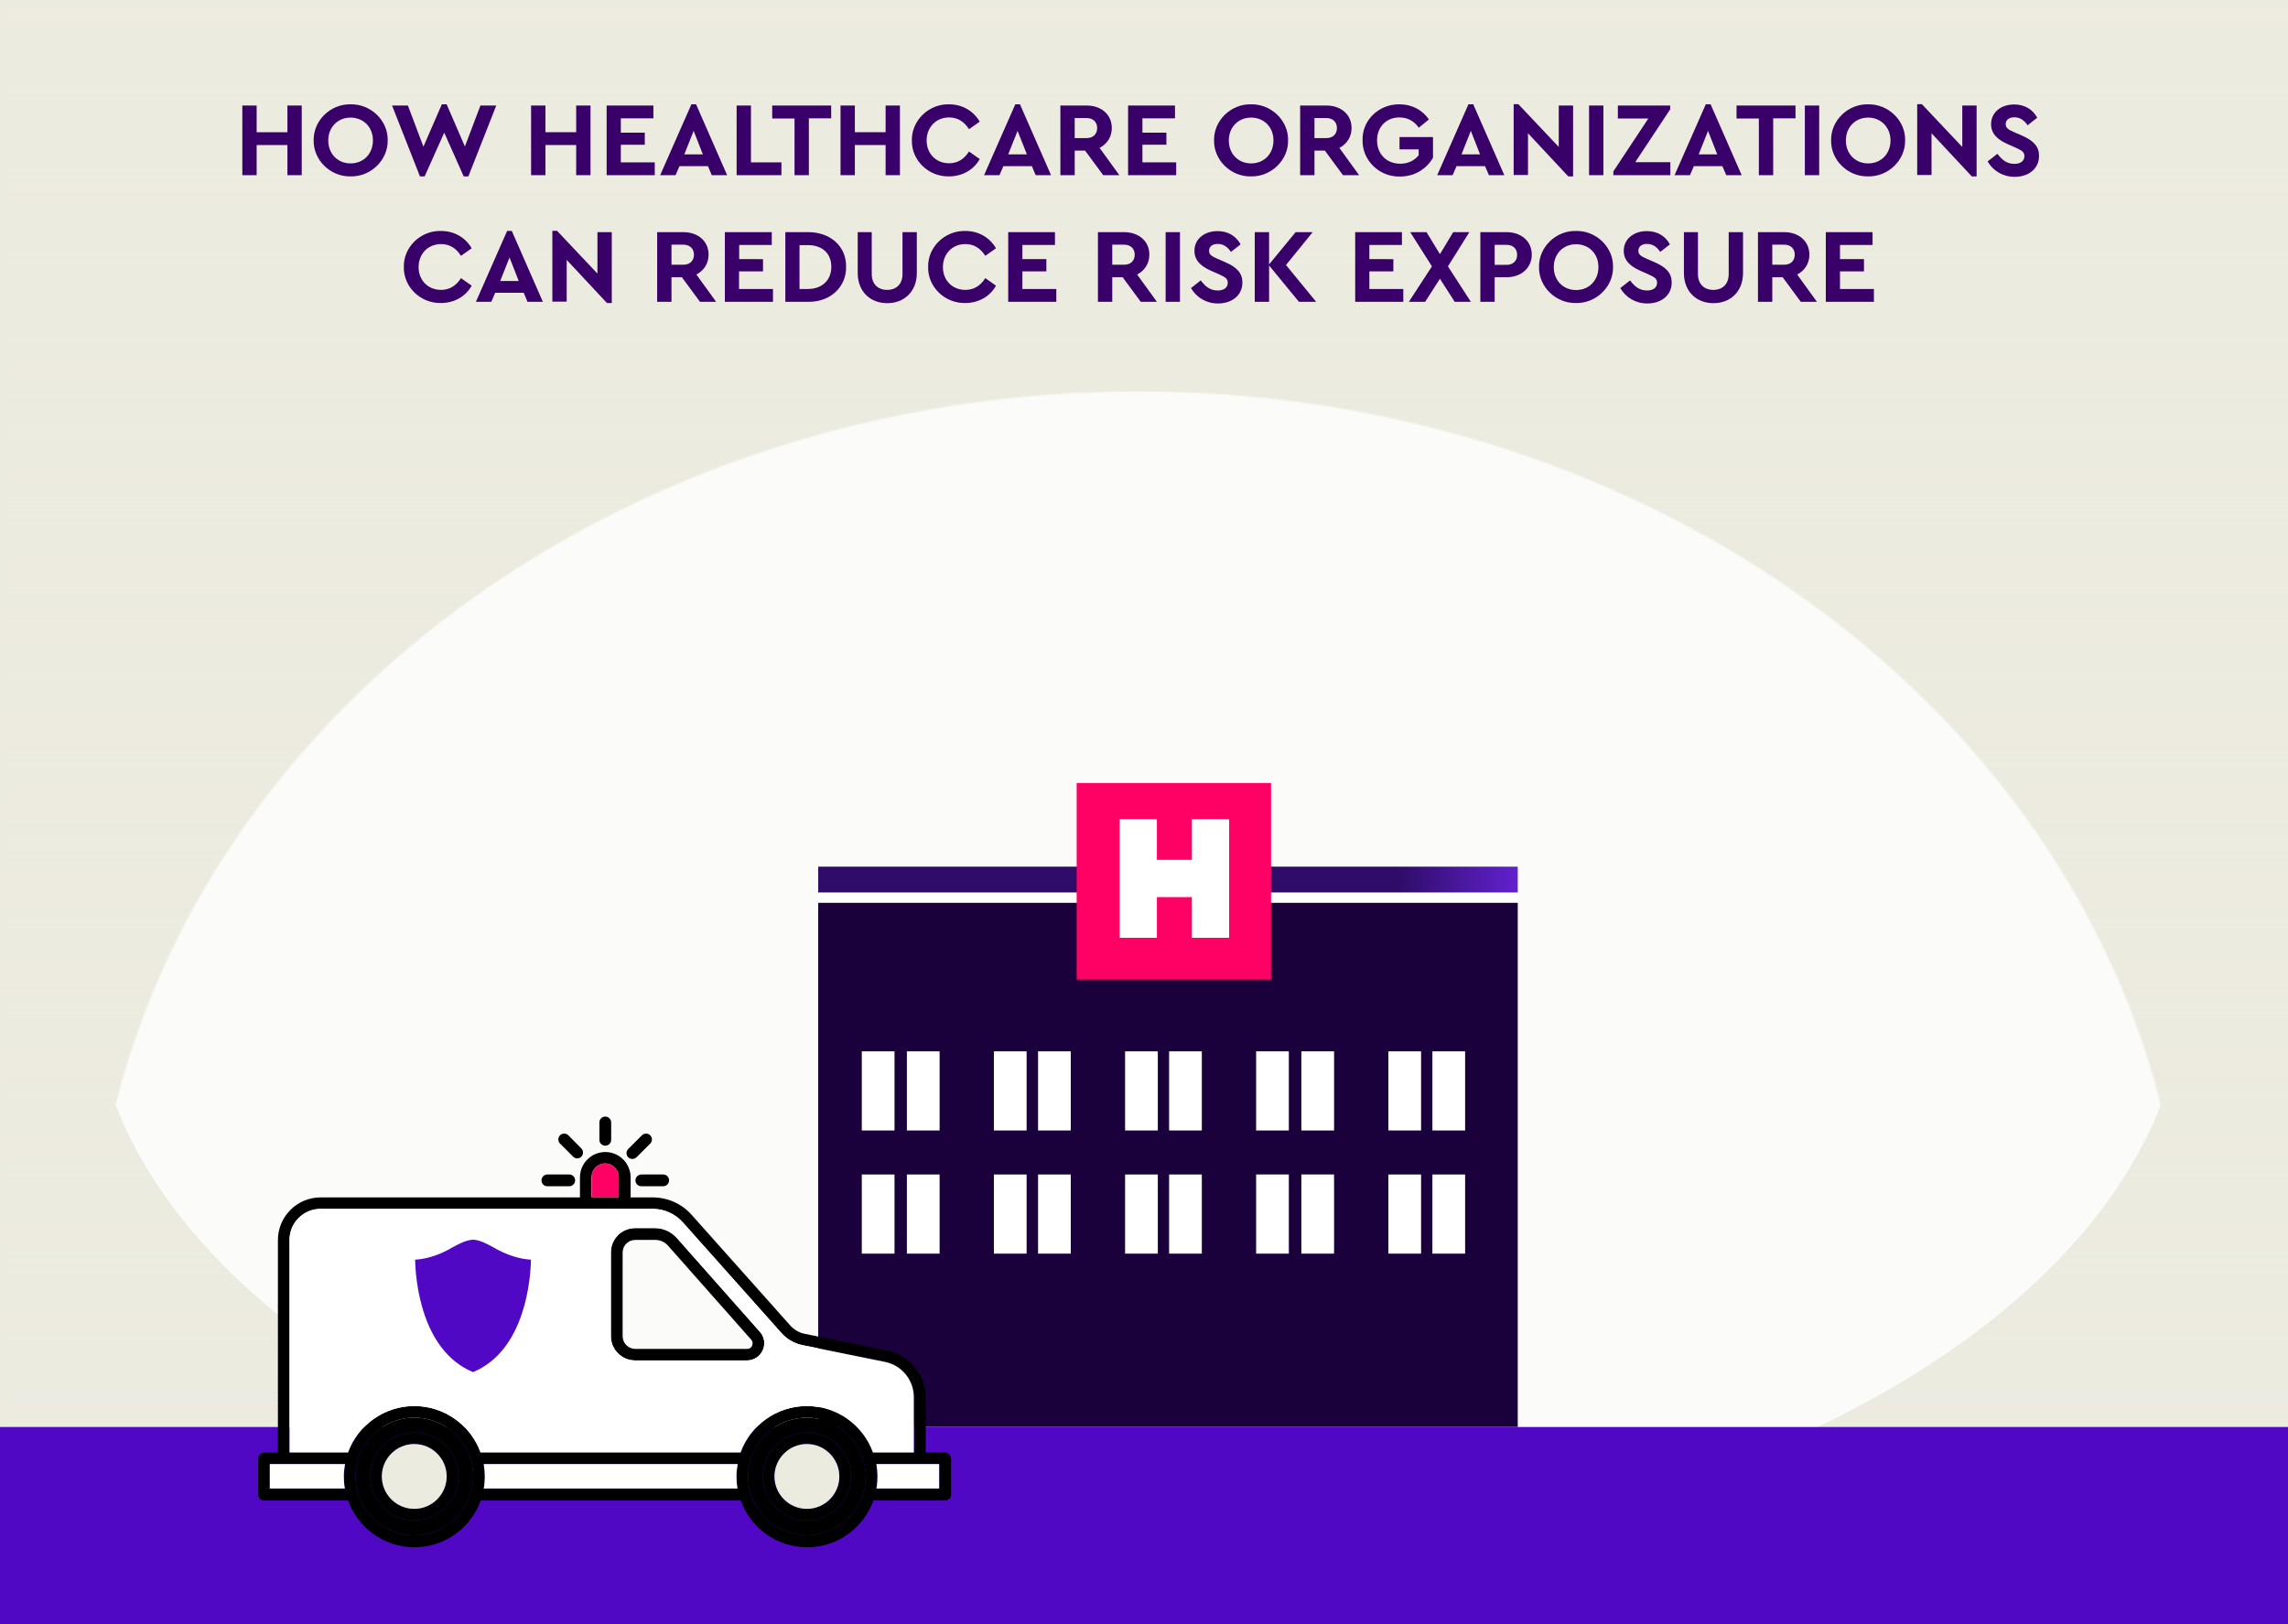 <?xml version="1.0" encoding="utf-8"?>
<!-- Generator: Adobe Illustrator 27.0.0, SVG Export Plug-In . SVG Version: 6.00 Build 0)  -->
<svg version="1.1" id="Layer_1" xmlns="http://www.w3.org/2000/svg" xmlns:xlink="http://www.w3.org/1999/xlink" x="0px" y="0px"
	 viewBox="0 0 1517.3 1077.3" style="enable-background:new 0 0 1517.3 1077.3;" xml:space="preserve">
<style type="text/css">
	.st0{fill:#ECEBDF;}
	
		.st1{fill:url(#SVGID_1_);stroke:url(#SVGID_00000093137263851253147470000013674883385074203566_);stroke-width:0.739;stroke-miterlimit:10;}
	.st2{filter:url(#Adobe_OpacityMaskFilter);}
	.st3{opacity:0.8;fill:url(#SVGID_00000159462500949665664560000018055304081676676526_);enable-background:new    ;}
	.st4{mask:url(#SVGID_00000171718948150392980450000001960993109525885077_);fill:#FFFFFF;}
	.st5{fill:url(#SVGID_00000119818063259841601330000013883100700597545140_);}
	.st6{fill:#FFFFFF;}
	.st7{fill:#1A013B;}
	.st8{fill:#FF0065;}
	.st9{fill:#5108C5;}
	.st10{fill:#390069;}
</style>
<rect x="-20" y="-440.3" class="st0" width="1589" height="2019.5"/>
<linearGradient id="SVGID_1_" gradientUnits="userSpaceOnUse" x1="796.051" y1="1579.191" x2="796.051" y2="475.391" gradientTransform="matrix(-1 0 0 -1 1592.102 1552.408)">
	<stop  offset="0" style="stop-color:#ECEBE1;stop-opacity:0"/>
	<stop  offset="1" style="stop-color:#ECEBE0"/>
	<stop  offset="1" style="stop-color:#2E0C67"/>
</linearGradient>
<linearGradient id="SVGID_00000106143784548069098030000010478598865410230172_" gradientUnits="userSpaceOnUse" x1="1.181" y1="1027.292" x2="1590.921" y2="1027.292" gradientTransform="matrix(-1 0 0 -1 1592.102 1552.408)">
	<stop  offset="0" style="stop-color:#ECEBE1;stop-opacity:0"/>
	<stop  offset="1" style="stop-color:#ECEBE0"/>
	<stop  offset="1" style="stop-color:#2E0C67"/>
</linearGradient>
<rect x="1.6" y="-26.8" style="fill:url(#SVGID_1_);stroke:url(#SVGID_00000106143784548069098030000010478598865410230172_);stroke-width:0.739;stroke-miterlimit:10;" width="1589" height="1103.8"/>
<defs>
	<filter id="Adobe_OpacityMaskFilter" filterUnits="userSpaceOnUse" x="60.7" y="259.6" width="1388.3" height="780.4">
		<feColorMatrix  type="matrix" values="1 0 0 0 0  0 1 0 0 0  0 0 1 0 0  0 0 0 1 0"/>
	</filter>
</defs>
<mask maskUnits="userSpaceOnUse" x="60.7" y="259.6" width="1388.3" height="780.4" id="SVGID_00000171718948150392980450000001960993109525885077_">
	<g class="st2">
		
			<radialGradient id="SVGID_00000000908261344288529870000018235157739807199931_" cx="-413.13" cy="6481.753" r="106.215" fx="-410.591" fy="6482.494" gradientTransform="matrix(0 -4.076 10.776 0 -69091.836 -822.866)" gradientUnits="userSpaceOnUse">
			<stop  offset="0" style="stop-color:#20221D"/>
			<stop  offset="0.573" style="stop-color:#20221D"/>
			<stop  offset="0.61" style="stop-color:#2F312C"/>
			<stop  offset="0.681" style="stop-color:#565754"/>
			<stop  offset="0.78" style="stop-color:#959693"/>
			<stop  offset="0.9" style="stop-color:#EBEBEA"/>
			<stop  offset="0.927" style="stop-color:#FFFFFF"/>
		</radialGradient>
		
			<ellipse style="opacity:0.8;fill:url(#SVGID_00000000908261344288529870000018235157739807199931_);enable-background:new    ;" cx="754.8" cy="861.2" rx="694.1" ry="601.6"/>
	</g>
</mask>
<ellipse class="st4" cx="754.8" cy="649.8" rx="694.1" ry="390.2"/>
<g>
	
		<linearGradient id="SVGID_00000005242745283340453050000000311139977409922197_" gradientUnits="userSpaceOnUse" x1="542.592" y1="494.489" x2="1006.493" y2="494.489" gradientTransform="matrix(1 0 0 -1 0 1078)">
		<stop  offset="0.827" style="stop-color:#2E0C67"/>
		<stop  offset="1" style="stop-color:#6221CE"/>
	</linearGradient>
	<path style="fill:url(#SVGID_00000005242745283340453050000000311139977409922197_);" d="M542.6,574.9h463.9v17.2H542.6V574.9z"/>
	<path class="st6" d="M542.6,592.2h463.9v6.7H542.6V592.2z"/>
	<path class="st7" d="M542.6,598.9h463.9v347.7H542.6V598.9z"/>
	<path class="st6" d="M571.5,697.4h21.7v52.5h-21.7V697.4z"/>
	<path class="st6" d="M601.4,697.4h21.7v52.5h-21.7V697.4z"/>
	<path class="st6" d="M659.1,697.4h21.7v52.5h-21.7V697.4z"/>
	<path class="st6" d="M688.4,697.4h21.7v52.5h-21.7V697.4z"/>
	<path class="st6" d="M746.1,697.4h21.7v52.5h-21.7V697.4z"/>
	<path class="st6" d="M775.3,697.4H797v52.5h-21.7V697.4z"/>
	<path class="st6" d="M833,697.4h21.7v52.5H833V697.4z"/>
	<path class="st6" d="M863,697.4h21.7v52.5H863V697.4z"/>
	<path class="st6" d="M920.7,697.4h21.7v52.5h-21.7V697.4z"/>
	<path class="st6" d="M949.9,697.4h21.7v52.5h-21.7V697.4z"/>
	<path class="st6" d="M571.5,779.1h21.7v52.5h-21.7V779.1z"/>
	<path class="st6" d="M601.4,779.1h21.7v52.5h-21.7V779.1z"/>
	<path class="st6" d="M659.1,779.1h21.7v52.5h-21.7V779.1z"/>
	<path class="st6" d="M688.4,779.1h21.7v52.5h-21.7V779.1z"/>
	<path class="st6" d="M746.1,779.1h21.7v52.5h-21.7V779.1z"/>
	<path class="st6" d="M775.3,779.1H797v52.5h-21.7V779.1z"/>
	<path class="st6" d="M833,779.1h21.7v52.5H833V779.1z"/>
	<path class="st6" d="M863,779.1h21.7v52.5H863V779.1z"/>
	<path class="st6" d="M920.7,779.1h21.7v52.5h-21.7V779.1z"/>
	<path class="st6" d="M949.9,779.1h21.7v52.5h-21.7V779.1z"/>
	<g>
		<path class="st8" d="M714,519.4h128.9v130.4H714V519.4z"/>
		<path class="st6" d="M742.5,543.4h24.7v78.7h-24.7V543.4z"/>
		<path class="st6" d="M790.4,543.4h24.7v78.7h-24.7V543.4z"/>
		<path class="st6" d="M812.2,570.4v24.7H744v-24.7H812.2z"/>
	</g>
</g>
<rect x="-20" y="946.6" class="st9" width="1537.3" height="130.7"/>
<g>
	<path class="st10" d="M160.7,70h9.5v17.7h20.4V70h9.5v46.2h-9.5v-20h-20.4v20h-9.5V70z"/>
	<path class="st10" d="M232.5,69.2c13.3-0.3,24.9,10.7,24.6,23.9c0.2,13.2-11.3,24.2-24.6,23.9c-13.3,0.3-24.7-10.7-24.5-23.9
		C207.8,79.9,219.2,68.9,232.5,69.2z M232.5,78c-8.5,0-14.8,6.3-14.8,15.2c0,8.9,6.3,15.2,14.8,15.2c8.5,0,14.8-6.3,14.8-15.2
		C247.4,84.4,241,78,232.5,78z"/>
	<path class="st10" d="M329.1,70l-18.5,47h-3.1l-12.9-29l-13,29h-3.1l-18.5-47h10.5l10.3,27.3L293,69.2h3.2l12.1,28L318.6,70H329.1z
		"/>
	<path class="st10" d="M352.2,70h9.5v17.7h20.4V70h9.5v46.2h-9.5v-20h-20.4v20h-9.5V70z"/>
	<path class="st10" d="M402.2,70h31.1v8.5h-21.6V88h15.9V96h-15.9v11.7h22.5v8.5h-31.9V70z"/>
	<path class="st10" d="M469.5,110.2h-18.9l-2.6,6h-10.2l20.7-47h3.1l20.6,47h-10.2L469.5,110.2z M460,86.8l-6.2,15.6h12.3L460,86.8z
		"/>
	<path class="st10" d="M488.5,70h9.5v37.7h20.2v8.5h-29.7V70z"/>
	<path class="st10" d="M526.9,78.6h-14.8V70h39.1v8.5h-14.8v37.7h-9.5V78.6z"/>
	<path class="st10" d="M557.4,70h9.5v17.7h20.4V70h9.5v46.2h-9.5v-20h-20.4v20h-9.5V70z"/>
	<path class="st10" d="M629.3,69.2c8.8,0,16.2,4.3,20.4,11.5l-7.1,5c-3.3-5.2-7.7-7.8-13.2-7.8c-8.6,0-14.9,6.4-14.9,15.3
		c0,8.8,6.3,15.1,14.9,15.1c5.5,0,9.9-2.6,13.2-7.8l7.1,5c-4,7.2-11.6,11.5-20.4,11.5c-13.5,0.3-24.9-10.7-24.6-23.9
		C604.5,79.9,615.9,68.9,629.3,69.2z"/>
	<path class="st10" d="M684.3,110.2h-18.9l-2.6,6h-10.2l20.7-47h3.1l20.6,47h-10.2L684.3,110.2z M674.8,86.8l-6.2,15.6H681
		L674.8,86.8z"/>
	<path class="st10" d="M731.6,116.2l-12-16.3h-6.9v16.3h-9.5V70h17.4c9.7,0,16.7,6,16.7,14.9c0,5.9-3.1,10.6-8.1,13.2l13.1,18.1
		H731.6z M712.7,91.6h7.9c4.4,0,7-2.7,7-6.7c0-3.9-2.7-6.6-7-6.6h-7.9V91.6z"/>
	<path class="st10" d="M748.1,70h31.1v8.5h-21.6V88h15.9V96h-15.9v11.7H780v8.5h-31.9V70z"/>
	<path class="st10" d="M829.6,69.2c13.3-0.3,24.9,10.7,24.6,23.9c0.2,13.2-11.3,24.2-24.6,23.9c-13.3,0.3-24.7-10.7-24.5-23.9
		C804.9,79.9,816.3,68.9,829.6,69.2z M829.7,78c-8.5,0-14.8,6.3-14.8,15.2c0,8.9,6.3,15.2,14.8,15.2c8.5,0,14.8-6.3,14.8-15.2
		C844.6,84.4,838.2,78,829.7,78z"/>
	<path class="st10" d="M890.6,116.2l-12-16.3h-6.9v16.3h-9.5V70h17.4c9.7,0,16.7,6,16.7,14.9c0,5.9-3.1,10.6-8.1,13.2l13.1,18.1
		H890.6z M871.7,91.6h7.9c4.4,0,7-2.7,7-6.7c0-3.9-2.7-6.6-7-6.6h-7.9V91.6z"/>
	<path class="st10" d="M928.1,69.2c8.1,0,15,3.6,19.5,10l-6.7,5.5c-3.3-4.6-7.6-6.8-12.9-6.8c-8.8,0-14.8,6.4-14.8,15.2
		c0,9,6.2,15.5,15.4,15.5c5.3,0,9.6-2.2,12.2-5.7v-3.8h-12.7v-8.2h22.2v13.7c-2.1,3.7-5.1,6.8-9,9.1c-3.9,2.3-8.2,3.4-13,3.4
		c-13.6,0.3-24.9-10.7-24.7-23.9C903.1,79.8,914.4,69,928.1,69.2z"/>
	<path class="st10" d="M984.8,110.2h-18.9l-2.6,6h-10.2l20.7-47h3.2l20.6,47h-10.2L984.8,110.2z M975.4,86.8l-6.2,15.6h12.3
		L975.4,86.8z"/>
	<path class="st10" d="M1043.2,70v47h-3.2l-26.7-28.6v27.7h-9.5v-47h3.1l26.8,28.4V70H1043.2z"/>
	<path class="st10" d="M1053.8,70h9.5v46.2h-9.5V70z"/>
	<path class="st10" d="M1107.7,107.7v8.5h-37.8v-2.5l23.2-35.1h-20.2V70h34.7v2.5l-23.2,35.1H1107.7z"/>
	<path class="st10" d="M1142.2,110.2h-18.9l-2.6,6h-10.2l20.7-47h3.2l20.6,47h-10.2L1142.2,110.2z M1132.7,86.8l-6.2,15.6h12.3
		L1132.7,86.8z"/>
	<path class="st10" d="M1166.4,78.6h-14.8V70h39.1v8.5h-14.8v37.7h-9.5V78.6z"/>
	<path class="st10" d="M1196.9,70h9.5v46.2h-9.5V70z"/>
	<path class="st10" d="M1238.8,69.2c13.3-0.3,24.9,10.7,24.6,23.9c0.2,13.2-11.3,24.2-24.6,23.9c-13.3,0.3-24.7-10.7-24.5-23.9
		C1214.1,79.9,1225.5,68.9,1238.8,69.2z M1238.9,78c-8.5,0-14.8,6.3-14.8,15.2c0,8.9,6.3,15.2,14.8,15.2c8.5,0,14.8-6.3,14.8-15.2
		C1253.7,84.4,1247.3,78,1238.9,78z"/>
	<path class="st10" d="M1310.8,70v47h-3.2l-26.7-28.6v27.7h-9.5v-47h3.1l26.8,28.4V70H1310.8z"/>
	<path class="st10" d="M1324.6,102c3,4.1,6.3,6.7,11.3,6.7c4.1,0,6.6-2,6.6-5.1c0-2.7-1.5-3.7-5.9-5.7l-5-2.2
		c-7.1-3.1-11.2-7.1-11.2-13.3c0-7.9,6.6-13.1,15.3-13.1c7.1,0,12.4,3.4,15.3,8.8l-6.4,5c-2.4-3.6-5.3-5.3-8.8-5.3
		c-3.3,0-5.7,1.6-5.7,4.5c0,2.5,1.5,3.6,5.4,5.3l5.3,2.3c7.8,3.4,11.4,7.3,11.4,13.5c0,8.5-6.9,13.9-16.2,13.9
		c-7.8,0-14.3-4-17.9-10.2L1324.6,102z"/>
	<path class="st10" d="M292.4,153.2c8.8,0,16.2,4.3,20.4,11.5l-7.1,5c-3.3-5.2-7.7-7.8-13.2-7.8c-8.6,0-14.9,6.4-14.9,15.3
		c0,8.8,6.3,15.1,14.9,15.1c5.5,0,9.9-2.6,13.2-7.8l7.1,5c-4,7.2-11.6,11.5-20.4,11.5c-13.5,0.3-24.9-10.7-24.6-23.9
		C267.5,163.9,278.9,152.9,292.4,153.2z"/>
	<path class="st10" d="M347.3,194.2h-18.9l-2.6,6h-10.2l20.7-47h3.1l20.6,47h-10.2L347.3,194.2z M337.9,170.8l-6.2,15.6H344
		L337.9,170.8z"/>
	<path class="st10" d="M405.7,154v47h-3.2l-26.7-28.6v27.7h-9.5v-47h3.1l26.8,28.4V154H405.7z"/>
	<path class="st10" d="M464.2,200.2l-12-16.3h-6.9v16.3h-9.5V154h17.4c9.7,0,16.7,6,16.7,14.9c0,5.9-3.1,10.6-8.1,13.2l13.1,18.1
		H464.2z M445.3,175.6h7.9c4.4,0,7-2.7,7-6.7c0-3.9-2.7-6.6-7-6.6h-7.9V175.6z"/>
	<path class="st10" d="M480.7,154h31.1v8.5h-21.6v9.4H506v8.1h-15.9v11.7h22.5v8.5h-31.9V154z"/>
	<path class="st10" d="M520.8,154h15.1c14.6-0.1,25.4,9.3,25.2,23c0.2,13.4-10.6,23.5-25.2,23.2h-15.1V154z M535.8,191.7
		c9.3,0,15.5-5.8,15.5-14.7c0-9-6.1-14.4-15.5-14.4h-5.6v29.1H535.8z"/>
	<path class="st10" d="M568.6,154h9.5v27.8c0,6.7,4.2,10.5,10.2,10.5c6.1,0,10.2-3.8,10.2-10.5V154h9.5v27.1c0,12.3-8.4,20-19.6,20
		c-11.3,0-19.6-7.7-19.6-20V154z"/>
	<path class="st10" d="M640.1,153.2c8.8,0,16.2,4.3,20.4,11.5l-7.1,5c-3.3-5.2-7.7-7.8-13.2-7.8c-8.6,0-14.9,6.4-14.9,15.3
		c0,8.8,6.3,15.1,14.9,15.1c5.5,0,9.9-2.6,13.2-7.8l7.1,5c-4,7.2-11.6,11.5-20.4,11.5c-13.5,0.3-24.9-10.7-24.6-23.9
		C615.2,163.9,626.6,152.9,640.1,153.2z"/>
	<path class="st10" d="M668.5,154h31.1v8.5h-21.6v9.4h15.9v8.1h-15.9v11.7h22.5v8.5h-31.9V154z"/>
	<path class="st10" d="M756.5,200.2l-12-16.3h-6.9v16.3h-9.5V154h17.4c9.7,0,16.7,6,16.7,14.9c0,5.9-3.1,10.6-8.1,13.2l13.1,18.1
		H756.5z M737.6,175.6h7.9c4.4,0,7-2.7,7-6.7c0-3.9-2.7-6.6-7-6.6h-7.9V175.6z"/>
	<path class="st10" d="M773,154h9.5v46.2H773V154z"/>
	<path class="st10" d="M796.3,186c3,4.1,6.3,6.7,11.3,6.7c4.1,0,6.6-2,6.6-5.1c0-2.7-1.5-3.7-5.9-5.7l-5-2.2
		c-7.1-3.1-11.2-7.1-11.2-13.3c0-7.9,6.6-13.1,15.3-13.1c7.1,0,12.4,3.4,15.3,8.8l-6.4,5c-2.4-3.6-5.3-5.3-8.8-5.3
		c-3.3,0-5.7,1.6-5.7,4.5c0,2.5,1.5,3.6,5.4,5.3l5.3,2.3c7.8,3.4,11.4,7.3,11.4,13.5c0,8.5-6.9,13.9-16.2,13.9
		c-7.8,0-14.3-4-17.9-10.2L796.3,186z"/>
	<path class="st10" d="M861.4,200.2l-19.8-24.1v24.1h-9.5V154h9.5v21.4l17.6-21.4h11.3l-17.7,21.8l20,24.4H861.4z"/>
	<path class="st10" d="M898.6,154h31.1v8.5h-21.6v9.4H924v8.1h-15.9v11.7h22.5v8.5h-31.9V154z"/>
	<path class="st10" d="M964.7,200.2l-9.8-15.3l-9.8,15.3h-10.8l15.3-23.5L935.2,154H946l8.9,14.6l8.8-14.6h10.7l-14.2,22.7
		l15.2,23.5H964.7z"/>
	<path class="st10" d="M981.7,154h17.4c9.7,0,16.7,6,16.7,14.9c0,8.8-7,15-16.7,15h-7.9v16.3h-9.5V154z M999.1,175.7
		c4.4,0,7-2.7,7-6.7c0-3.9-2.7-6.6-7-6.6h-7.9v13.3H999.1z"/>
	<path class="st10" d="M1045.1,153.2c13.3-0.3,24.9,10.7,24.6,23.9c0.2,13.2-11.3,24.2-24.6,23.9c-13.3,0.3-24.7-10.7-24.5-23.9
		C1020.4,163.9,1031.8,152.9,1045.1,153.2z M1045.2,162c-8.5,0-14.8,6.3-14.8,15.2c0,8.9,6.3,15.2,14.8,15.2
		c8.5,0,14.8-6.3,14.8-15.2C1060.1,168.4,1053.7,162,1045.2,162z"/>
	<path class="st10" d="M1081,186c3,4.1,6.3,6.7,11.3,6.7c4.1,0,6.6-2,6.6-5.1c0-2.7-1.5-3.7-5.9-5.7l-5-2.2
		c-7.1-3.1-11.2-7.1-11.2-13.3c0-7.9,6.6-13.1,15.3-13.1c7.1,0,12.4,3.4,15.3,8.8l-6.4,5c-2.4-3.6-5.3-5.3-8.8-5.3
		c-3.3,0-5.7,1.6-5.7,4.5c0,2.5,1.5,3.6,5.4,5.3l5.3,2.3c7.8,3.4,11.4,7.3,11.4,13.5c0,8.5-6.9,13.9-16.2,13.9
		c-7.8,0-14.3-4-17.9-10.2L1081,186z"/>
	<path class="st10" d="M1116.5,154h9.5v27.8c0,6.7,4.2,10.5,10.2,10.5c6.1,0,10.2-3.8,10.2-10.5V154h9.5v27.1c0,12.3-8.4,20-19.6,20
		c-11.3,0-19.6-7.7-19.6-20V154z"/>
	<path class="st10" d="M1194.2,200.2l-12-16.3h-6.9v16.3h-9.5V154h17.4c9.7,0,16.7,6,16.7,14.9c0,5.9-3.1,10.6-8.1,13.2l13.1,18.1
		H1194.2z M1175.3,175.6h7.9c4.4,0,7-2.7,7-6.7c0-3.9-2.7-6.6-7-6.6h-7.9V175.6z"/>
	<path class="st10" d="M1210.7,154h31.1v8.5h-21.6v9.4h15.9v8.1h-15.9v11.7h22.5v8.5h-31.9V154z"/>
</g>
<g>
	<path d="M504,883.5l-55.2-62.4c-3.6-4.1-8.9-6.5-14.4-6.5h-13.2c-8.9,0-16.1,7.2-16.1,16.1v55.6c0,8.9,7.2,16.1,16.1,16.1h74.2
		c4.5,0,8.5-2.6,10.4-6.7C507.7,891.6,507,886.9,504,883.5z M498.8,892.6c-0.2,0.5-1.1,2.2-3.3,2.2h-74.2c-4.6,0-8.4-3.8-8.4-8.4
		v-55.6c0-4.6,3.8-8.3,8.4-8.3h13.2c3.3,0,6.4,1.4,8.5,3.8l55.2,62.4C499.6,890.3,499,892.1,498.8,892.6z"/>
	<path d="M363,786.9h14.5c2.1,0,3.9-1.7,3.9-3.9s-1.7-3.9-3.9-3.9H363c-2.1,0-3.9,1.7-3.9,3.9S360.8,786.9,363,786.9z"/>
	<path d="M421.4,783c0,2.1,1.7,3.9,3.9,3.9h14.5c2.1,0,3.9-1.7,3.9-3.9s-1.7-3.9-3.9-3.9h-14.5C423.1,779.2,421.4,780.9,421.4,783z"
		/>
	<path d="M380.1,767.3c0.8,0.8,1.7,1.1,2.7,1.1c1,0,2-0.4,2.7-1.1c1.5-1.5,1.5-4,0-5.5l-8.6-8.7c-1.5-1.5-4-1.5-5.5,0
		c-1.5,1.5-1.5,4,0,5.5L380.1,767.3z"/>
	<path d="M401.4,760c2.1,0,3.9-1.7,3.9-3.9v-11.5c0-2.1-1.7-3.9-3.9-3.9s-3.9,1.7-3.9,3.9v11.5C397.5,758.3,399.2,760,401.4,760z"/>
	<path d="M419.4,768.8c1,0,2-0.4,2.7-1.1l9.1-9.1c1.5-1.5,1.5-4,0-5.5c-1.5-1.5-4-1.5-5.5,0l-9.1,9.1c-1.5,1.5-1.5,4,0,5.5
		C417.5,768.5,418.5,768.8,419.4,768.8z"/>
	<path d="M274.8,950.2c-16.1,0-29.2,13.1-29.2,29.2c0,16.1,13.1,29.2,29.2,29.2c16.1,0,29.2-13.1,29.2-29.2
		C304,963.3,290.9,950.2,274.8,950.2z M274.8,1000.9c-11.8,0-21.5-9.6-21.5-21.5c0-11.8,9.6-21.5,21.5-21.5
		c11.8,0,21.5,9.6,21.5,21.5C296.2,991.2,286.6,1000.9,274.8,1000.9z"/>
	<path d="M626.7,963.5h-12.8v-36.5c0-15.1-10.7-28.2-25.5-31.1l-54.7-11.1c-3.7-0.7-7.1-2.7-9.6-5.5l-65.5-73.5
		c-6.5-7.3-15.9-11.5-25.7-11.5h-14.7v-13.3c0-9.2-7.5-16.8-16.8-16.8c-9.2,0-16.8,7.5-16.8,16.8v13.3h-172
		c-15.6,0-28.3,12.7-28.3,28.3v141h-9.2c-2.1,0-3.9,1.7-3.9,3.9v24c0,2.1,1.7,3.9,3.9,3.9h55.7c6.5,18,23.7,31,44,31
		c20.2,0,37.5-12.9,44-31h172.4c6.5,18,23.7,31,44,31c20.2,0,37.5-12.9,44-31h47.6c2.1,0,3.9-1.7,3.9-3.9v-24
		C630.5,965.2,628.8,963.5,626.7,963.5z M392.3,780.8c0-5,4.1-9,9-9c5,0,9,4,9,9v13.3h-18.1V780.8z M228.8,987.4h-49.8v-16.2h49.9
		c-0.5,2.7-0.7,5.4-0.7,8.2C228,982.1,228.3,984.8,228.8,987.4z M274.8,1018.4c-21.5,0-39-17.5-39-39c0-21.5,17.5-39,39-39
		c21.5,0,39,17.5,39,39C313.8,1000.9,296.3,1018.4,274.8,1018.4z M489.1,987.4H320.8c0.5-2.6,0.7-5.3,0.7-8c0-2.8-0.3-5.5-0.7-8.2
		h168.4c-0.5,2.7-0.7,5.4-0.7,8.2C488.4,982.1,488.6,984.8,489.1,987.4z M535.1,1018.4c-21.5,0-39-17.5-39-39c0-21.5,17.5-39,39-39
		c17.6,0,32.4,11.7,37.3,27.7c0,0,0,0,0,0c1.1,3.6,1.7,7.3,1.7,11.3C574.1,1000.9,556.6,1018.4,535.1,1018.4z M579,963.5
		c-6.5-17.9-23.8-30.8-43.9-30.8c-20.2,0-37.4,12.8-43.9,30.8H318.7c-6.5-17.9-23.8-30.8-43.9-30.8c-20.2,0-37.4,12.8-43.9,30.8H192
		v-141c0-11.3,9.2-20.6,20.6-20.6h220.3c7.6,0,14.9,3.3,19.9,8.9l65.5,73.5c3.6,4.1,8.5,6.9,13.9,8l54.7,11.1
		c11.2,2.3,19.3,12.2,19.3,23.6v36.5H579z M622.8,987.4h-41.6c0.5-2.6,0.7-5.3,0.7-8c0-2.8-0.3-5.5-0.7-8.2h41.7V987.4z"/>
	<path class="st8" d="M410.4,780.8v13.3h-18.1v-13.3c0-5,4.1-9,9-9C406.3,771.8,410.4,775.9,410.4,780.8z"/>
	<path class="st6" d="M228,979.4c0,2.7,0.2,5.4,0.7,8h-49.8v-16.2h49.9C228.3,973.9,228,976.6,228,979.4z"/>
	<path d="M274.8,940.4c-21.5,0-39,17.5-39,39c0,21.5,17.5,39,39,39c21.5,0,39-17.5,39-39C313.8,957.9,296.3,940.4,274.8,940.4z
		 M274.8,1008.6c-16.1,0-29.2-13.1-29.2-29.2c0-16.1,13.1-29.2,29.2-29.2c16.1,0,29.2,13.1,29.2,29.2
		C304,995.5,290.9,1008.6,274.8,1008.6z"/>
	<path class="st0" d="M296.2,979.4c0,11.8-9.6,21.5-21.5,21.5c-11.8,0-21.5-9.6-21.5-21.5c0-11.8,9.6-21.5,21.5-21.5
		C286.6,957.9,296.2,967.6,296.2,979.4z"/>
	<path class="st6" d="M488.4,979.4c0,2.7,0.2,5.4,0.7,8H320.8c0.5-2.6,0.7-5.3,0.7-8c0-2.8-0.3-5.5-0.7-8.2h168.4
		C488.7,973.9,488.4,976.6,488.4,979.4z"/>
	<path class="st6" d="M622.8,971.2v16.2h-41.6c0.5-2.6,0.7-5.3,0.7-8c0-2.8-0.3-5.5-0.7-8.2H622.8z"/>
	<path d="M572.4,968.1C572.4,968.1,572.4,968.1,572.4,968.1c-4.9-16-19.8-27.7-37.3-27.7c-21.5,0-39,17.5-39,39
		c0,21.5,17.5,39,39,39c21.5,0,39-17.5,39-39C574.1,975.5,573.5,971.7,572.4,968.1z M535.1,1008.6c-16.1,0-29.2-13.1-29.2-29.2
		c0-16.1,13.1-29.2,29.2-29.2c16.1,0,29.2,13.1,29.2,29.2C564.3,995.5,551.2,1008.6,535.1,1008.6z"/>
	<path class="st6" d="M586.8,903.4l-54.7-11.1c-5.3-1.1-10.2-3.9-13.9-8l-65.5-73.5c-5.1-5.7-12.3-8.9-19.9-8.9H212.6
		c-11.4,0-20.6,9.2-20.6,20.6v141h38.8c6.5-17.9,23.8-30.8,43.9-30.8c20.2,0,37.4,12.8,43.9,30.8h172.5
		c6.5-17.9,23.8-30.8,43.9-30.8c20.2,0,37.4,12.8,43.9,30.8h27.1v-36.5C606.1,915.5,598,905.6,586.8,903.4z M505.8,895.8
		c-1.9,4.1-5.8,6.7-10.4,6.7h-74.2c-8.9,0-16.1-7.2-16.1-16.1v-55.6c0-8.9,7.2-16.1,16.1-16.1h13.2c5.5,0,10.7,2.4,14.4,6.5
		l55.2,62.4C507,886.9,507.7,891.6,505.8,895.8z"/>
	<path d="M535.1,950.2c-16.1,0-29.2,13.1-29.2,29.2c0,16.1,13.1,29.2,29.2,29.2c16.1,0,29.2-13.1,29.2-29.2
		C564.3,963.3,551.2,950.2,535.1,950.2z M535.1,1000.9c-11.8,0-21.5-9.6-21.5-21.5c0-11.8,9.6-21.5,21.5-21.5
		c11.8,0,21.5,9.6,21.5,21.5C556.6,991.2,546.9,1000.9,535.1,1000.9z"/>
	<path class="st0" d="M556.6,979.4c0,11.8-9.6,21.5-21.5,21.5c-11.8,0-21.5-9.6-21.5-21.5c0-11.8,9.6-21.5,21.5-21.5
		C546.9,957.9,556.6,967.6,556.6,979.4z"/>
</g>
<path class="st9" d="M352.1,835.6c-0.2,11.5-3.3,60-38.4,74.6c-35.1-14.6-38.2-63.1-38.4-74.6c3.8-0.2,11.8-1.2,21.8-6.5
	c0.8-0.4,1.5-0.8,2.3-1.3c2-1.1,4.1-2.2,6.2-3.2c3.1-1.4,5.7-2.1,8.1-2.3c4.7,0.3,9.5,2.9,14,5.4c0.8,0.5,1.7,0.9,2.5,1.4
	C340.3,834.4,348.3,835.4,352.1,835.6z"/>
</svg>
